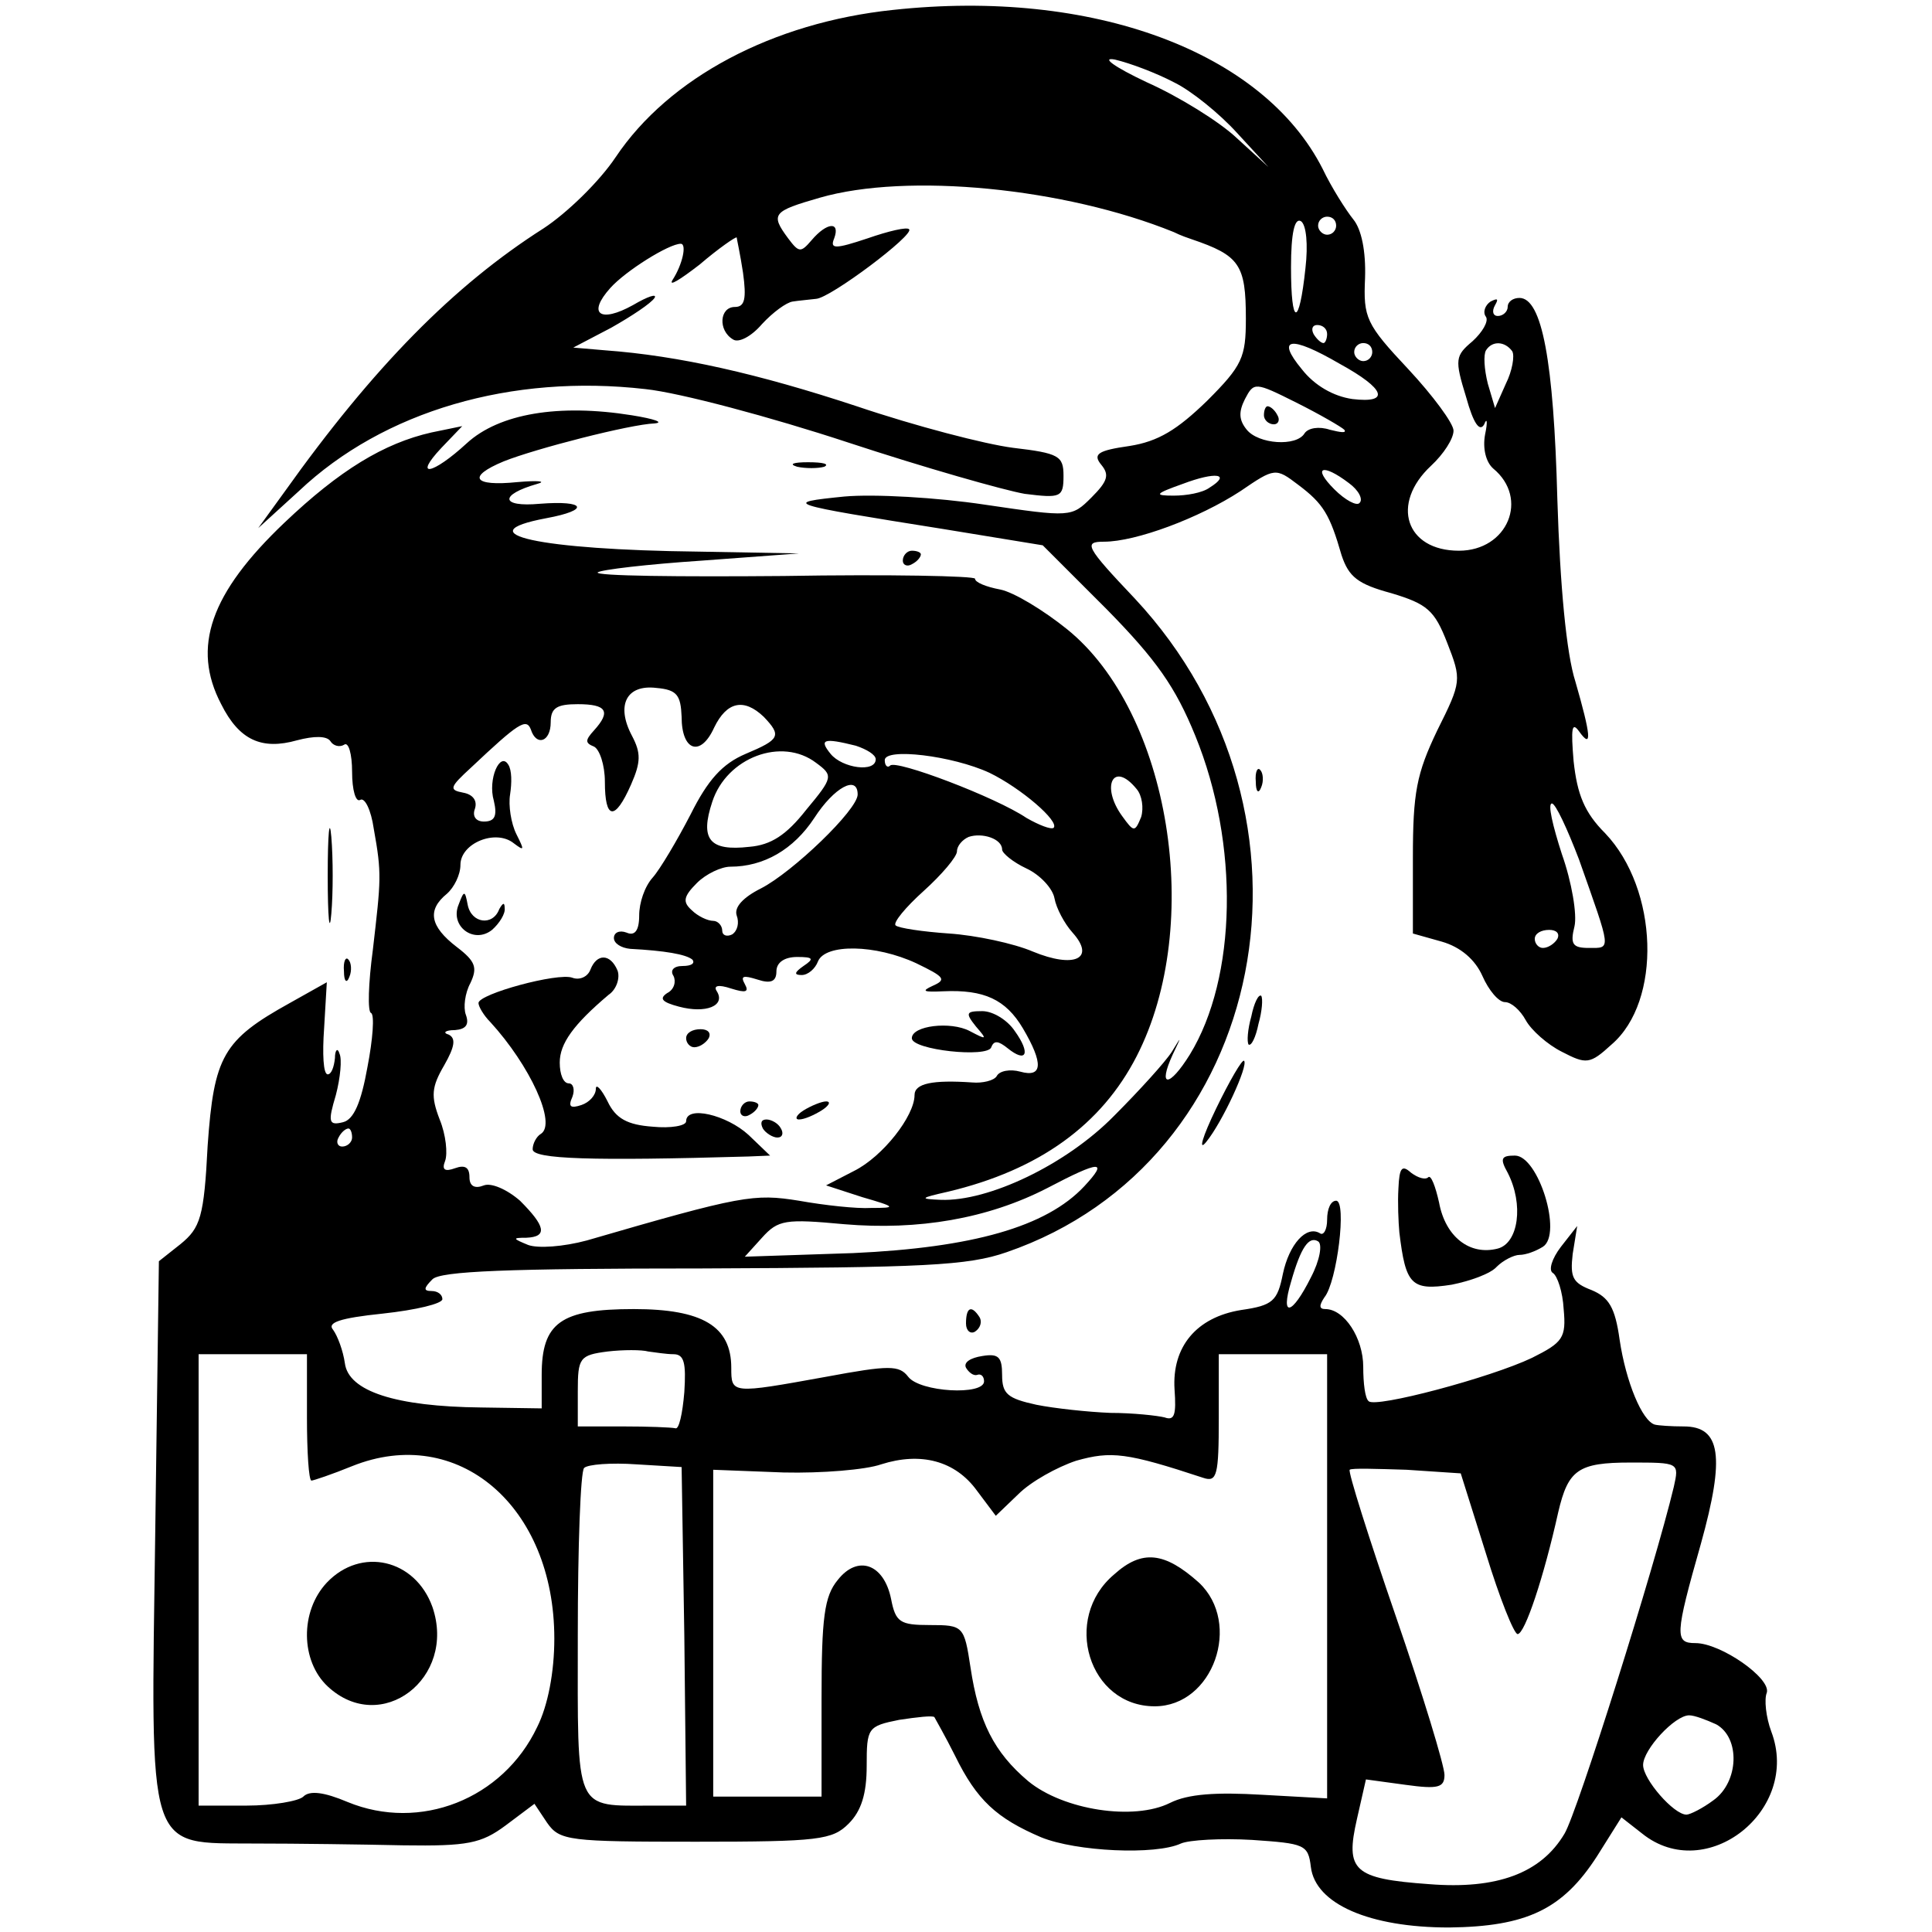 <?xml version="1.0" standalone="no"?>
<!DOCTYPE svg PUBLIC "-//W3C//DTD SVG 20010904//EN"
 "http://www.w3.org/TR/2001/REC-SVG-20010904/DTD/svg10.dtd">
<svg version="1.0" xmlns="http://www.w3.org/2000/svg"
 width="214pt" height="214pt" viewBox="0 0 214 214"
 preserveAspectRatio="xMidYMid meet">
<g transform="translate(0,214) scale(0.1,-0.1)"
fill="#000000" stroke="none">
<path d="M989 2129 c-133 -14 -248 -75 -307 -163 -18 -27 -54 -62 -80 -79 -99
-63 -188 -153 -287 -292 l-29 -40 45 41 c94 89 236 130 384 113 38 -4 139 -31
224 -59 85 -28 173 -53 196 -57 40 -5 43 -4 43 20 0 22 -5 25 -56 31 -31 4
-108 24 -173 46 -109 36 -197 56 -279 62 l-35 3 42 22 c23 13 44 27 48 33 3 5
-7 2 -24 -8 -36 -20 -51 -10 -25 19 17 19 65 49 78 49 7 0 2 -23 -9 -40 -5 -8
8 0 30 17 21 18 40 31 41 30 0 -1 4 -19 7 -39 4 -29 2 -38 -9 -38 -17 0 -19
-26 -2 -36 6 -4 20 3 32 17 12 13 27 24 34 25 6 1 18 2 26 3 16 1 109 71 103
77 -2 3 -23 -2 -46 -10 -36 -12 -42 -12 -37 0 7 19 -8 18 -25 -2 -12 -14 -14
-14 -26 2 -20 27 -17 30 35 45 97 28 271 11 392 -38 8 -4 17 -7 20 -8 53 -18
60 -28 60 -88 0 -43 -4 -52 -43 -91 -33 -32 -54 -45 -86 -50 -35 -5 -41 -9
-31 -21 9 -11 7 -18 -11 -36 -22 -22 -23 -22 -118 -8 -53 8 -123 12 -156 9
-69 -7 -66 -8 110 -36 l110 -18 71 -71 c55 -56 76 -86 98 -140 49 -120 46
-268 -6 -353 -23 -37 -36 -37 -19 0 10 21 10 21 -1 3 -7 -11 -36 -43 -64 -71
-53 -54 -139 -95 -192 -93 -24 1 -23 2 8 9 101 24 170 74 209 150 75 146 37
381 -77 473 -26 21 -59 41 -74 44 -16 3 -28 8 -28 12 0 3 -95 5 -212 3 -116
-1 -209 0 -206 4 4 3 55 9 115 13 l108 8 -111 2 c-177 2 -259 20 -169 37 49 9
44 20 -7 16 -44 -4 -45 10 -3 22 11 3 1 4 -22 2 -49 -5 -56 6 -15 23 35 14
140 41 167 42 11 1 0 5 -25 9 -81 13 -147 2 -183 -31 -38 -35 -60 -39 -28 -5
l23 24 -34 -7 c-53 -12 -102 -42 -163 -100 -82 -78 -103 -138 -70 -201 20 -40
45 -51 84 -40 19 5 33 5 37 -1 3 -5 10 -7 15 -4 5 4 9 -10 9 -30 0 -20 4 -34
9 -31 5 3 12 -11 15 -32 9 -50 8 -56 -1 -134 -5 -37 -6 -69 -2 -70 4 -2 2 -29
-4 -60 -7 -39 -15 -58 -27 -61 -16 -4 -17 0 -8 30 5 19 7 40 4 46 -2 7 -5 4
-5 -5 -1 -10 -4 -18 -8 -18 -5 0 -6 23 -4 51 l3 51 -41 -23 c-74 -41 -84 -59
-91 -158 -4 -79 -8 -91 -30 -109 l-24 -19 -4 -297 c-5 -364 -11 -347 111 -348
45 0 119 -1 164 -2 71 -1 86 2 113 22 l32 24 14 -21 c14 -20 24 -21 165 -21
136 0 151 2 169 20 14 14 20 33 20 64 0 42 1 44 36 51 20 3 37 5 39 3 1 -2 12
-21 23 -43 24 -49 46 -69 95 -90 39 -16 127 -20 155 -7 9 4 45 6 79 4 58 -4
62 -5 65 -30 5 -41 65 -67 153 -67 86 1 126 20 164 79 l27 43 23 -18 c71 -57
176 26 143 113 -6 16 -8 36 -5 43 5 16 -51 55 -79 55 -23 0 -23 8 6 110 27 97
22 130 -19 130 -14 0 -28 1 -32 2 -14 4 -32 47 -39 94 -5 36 -12 47 -31 55
-21 8 -24 14 -21 40 l5 31 -18 -23 c-10 -13 -14 -26 -9 -29 5 -3 11 -21 12
-40 3 -32 -1 -37 -35 -54 -46 -22 -174 -56 -181 -48 -4 3 -6 20 -6 38 0 32
-21 64 -42 64 -7 0 -7 4 -1 13 14 17 25 107 13 107 -6 0 -10 -9 -10 -21 0 -11
-4 -18 -8 -15 -15 9 -34 -12 -41 -45 -6 -30 -11 -35 -46 -40 -50 -8 -77 -41
-74 -88 2 -28 0 -35 -11 -31 -8 2 -35 5 -60 5 -25 1 -62 5 -82 9 -32 7 -38 12
-38 33 0 20 -4 24 -22 21 -13 -2 -21 -7 -18 -13 3 -5 8 -9 12 -8 5 2 8 -2 8
-7 0 -16 -71 -12 -84 5 -10 13 -21 13 -91 0 -105 -19 -105 -19 -105 10 0 46
-32 65 -108 65 -81 0 -102 -15 -102 -73 l0 -37 -67 1 c-95 1 -147 18 -151 49
-2 14 -8 30 -13 37 -7 8 7 13 55 18 37 4 66 11 66 16 0 5 -5 9 -12 9 -9 0 -9
3 1 13 9 9 83 12 299 12 245 1 294 3 337 18 291 100 366 484 142 724 -55 58
-57 63 -34 63 35 0 105 26 151 56 38 26 39 26 64 7 28 -21 35 -33 48 -78 8
-24 18 -32 55 -42 40 -12 48 -19 62 -55 16 -41 16 -43 -11 -97 -23 -48 -27
-69 -27 -141 l0 -84 32 -9 c21 -6 37 -20 45 -38 7 -16 18 -29 25 -29 7 0 17
-9 23 -20 6 -11 24 -27 40 -35 27 -14 31 -14 55 8 56 48 52 172 -7 234 -23 23
-31 43 -35 80 -3 36 -2 44 6 33 15 -21 13 -4 -4 55 -10 31 -17 106 -20 202 -4
153 -17 223 -42 223 -7 0 -13 -4 -13 -10 0 -5 -5 -10 -11 -10 -5 0 -7 5 -3 12
4 7 3 8 -5 4 -6 -4 -9 -12 -5 -17 3 -5 -4 -17 -15 -27 -19 -16 -20 -20 -7 -62
8 -29 15 -39 20 -30 3 8 4 3 1 -11 -3 -16 1 -31 9 -38 40 -33 16 -91 -38 -91
-59 0 -76 52 -31 94 14 13 25 30 25 39 0 8 -23 39 -50 68 -47 50 -50 57 -48
101 1 30 -4 54 -13 65 -8 10 -24 35 -34 56 -66 130 -255 200 -476 176z m311
-80 c19 -9 51 -35 70 -56 l35 -38 -35 32 c-19 18 -64 46 -100 62 -36 17 -51
28 -35 25 17 -4 46 -15 65 -25z m146 -206 c-7 -66 -16 -65 -16 1 0 38 4 55 11
51 6 -4 8 -26 5 -52z m34 47 c0 -5 -4 -10 -10 -10 -5 0 -10 5 -10 10 0 6 5 10
10 10 6 0 10 -4 10 -10z m-10 -120 c0 -5 -2 -10 -4 -10 -3 0 -8 5 -11 10 -3 6
-1 10 4 10 6 0 11 -4 11 -10z m14 -33 c51 -28 56 -44 14 -39 -21 3 -42 15 -56
33 -29 35 -13 38 42 6z m36 13 c0 -5 -4 -10 -10 -10 -5 0 -10 5 -10 10 0 6 5
10 10 10 6 0 10 -4 10 -10z m155 1 c3 -5 0 -22 -7 -36 l-12 -27 -8 27 c-4 16
-5 32 -2 37 7 11 21 10 29 -1z m-186 -87 c3 -4 -4 -3 -16 0 -12 4 -24 2 -28
-4 -9 -15 -51 -12 -64 4 -9 11 -9 20 -2 34 10 19 11 19 57 -4 26 -13 50 -27
53 -30z m-149 -64 c-8 -6 -26 -9 -40 -9 -22 0 -21 2 10 13 37 14 54 11 30 -4z
m154 5 c11 -8 16 -18 12 -22 -3 -4 -16 3 -28 15 -25 25 -13 29 16 7z m-739
-259 c0 -38 21 -45 36 -12 14 29 33 33 55 12 20 -21 18 -25 -20 -41 -26 -11
-42 -29 -61 -67 -15 -29 -34 -61 -42 -70 -9 -10 -15 -28 -15 -42 0 -17 -5 -23
-14 -19 -8 3 -14 0 -14 -6 0 -6 8 -11 18 -12 38 -2 62 -6 69 -12 3 -4 -1 -7
-11 -7 -10 0 -14 -5 -10 -11 3 -6 1 -15 -7 -19 -9 -6 -6 -10 13 -15 30 -8 52
1 42 17 -4 6 1 8 16 3 16 -5 20 -4 15 5 -5 9 -2 10 14 5 15 -5 21 -2 21 9 0
10 9 16 23 16 18 0 19 -2 7 -10 -10 -7 -11 -10 -2 -10 7 0 15 7 18 15 8 20 64
19 109 -2 31 -15 34 -18 18 -25 -13 -6 -10 -7 12 -6 45 2 69 -9 88 -41 23 -39
22 -55 -3 -48 -11 3 -23 1 -26 -5 -3 -5 -16 -8 -27 -7 -44 3 -64 -1 -64 -14 0
-23 -35 -68 -67 -84 l-31 -16 40 -13 c38 -11 38 -12 10 -12 -16 -1 -52 3 -80
8 -50 8 -63 6 -235 -44 -26 -7 -54 -9 -65 -5 -17 7 -18 8 -2 8 24 1 21 13 -7
41 -15 13 -32 20 -40 17 -10 -4 -16 -1 -16 9 0 11 -5 14 -16 10 -11 -4 -15 -2
-11 8 3 8 1 29 -6 46 -10 26 -9 36 5 60 12 21 13 30 5 34 -7 2 -4 5 7 5 12 1
16 6 12 17 -3 8 -1 24 5 35 8 17 6 24 -15 40 -30 23 -33 41 -11 59 8 7 15 21
15 32 0 24 39 40 59 24 12 -9 12 -8 3 10 -6 12 -9 32 -7 44 2 13 2 27 -2 33
-9 15 -23 -16 -16 -40 4 -17 1 -23 -11 -23 -9 0 -13 6 -10 14 3 9 -2 16 -13
18 -16 3 -15 6 9 28 52 49 61 55 66 42 6 -19 22 -14 22 8 0 16 7 20 30 20 32
0 37 -8 18 -29 -10 -11 -10 -14 0 -18 6 -3 12 -20 12 -39 0 -42 11 -44 29 -3
11 25 11 35 1 54 -18 34 -6 57 27 53 23 -2 27 -8 28 -32z m193 -32 c12 -4 22
-10 22 -15 0 -15 -37 -10 -50 6 -13 16 -8 18 28 9z m-44 -19 c19 -14 19 -16
-11 -52 -22 -28 -39 -39 -63 -41 -44 -5 -55 8 -41 50 16 49 77 72 115 43z
m192 -11 c35 -17 78 -54 71 -61 -3 -2 -16 3 -30 11 -34 23 -145 65 -151 58 -3
-3 -6 0 -6 6 0 14 75 5 116 -14z m163 -18 c6 -7 8 -21 5 -31 -7 -17 -8 -17
-21 1 -24 33 -10 62 16 30z m-309 -6 c0 -17 -72 -86 -107 -104 -20 -10 -30
-21 -27 -30 3 -8 1 -17 -5 -21 -6 -3 -11 -1 -11 4 0 6 -5 11 -10 11 -6 0 -17
5 -24 12 -10 9 -9 15 6 30 10 10 27 18 37 18 37 0 70 19 93 54 22 34 48 48 48
26z m799 -72 c36 -102 36 -98 11 -98 -18 0 -21 4 -16 24 3 13 -3 49 -14 80
-10 31 -16 56 -11 56 4 0 17 -28 30 -62z m-639 11 c0 -4 12 -14 27 -21 15 -7
29 -22 31 -33 2 -11 11 -28 20 -38 26 -29 2 -40 -44 -21 -21 9 -63 18 -93 20
-29 2 -56 6 -59 9 -3 3 11 20 31 38 20 18 37 38 37 44 0 6 6 13 13 16 15 5 37
-2 37 -14z m615 -99 c-3 -5 -10 -10 -16 -10 -5 0 -9 5 -9 10 0 6 7 10 16 10 8
0 12 -4 9 -10z m-1335 -220 c0 -5 -5 -10 -11 -10 -5 0 -7 5 -4 10 3 6 8 10 11
10 2 0 4 -4 4 -10z m811 -54 c-42 -45 -124 -68 -256 -74 l-120 -4 19 21 c18
20 26 21 91 15 82 -7 159 6 225 40 59 31 68 31 41 2z m251 -101 c-21 -42 -34
-45 -22 -5 11 39 20 51 30 45 5 -3 2 -21 -8 -40z m-706 -85 c12 0 14 -10 12
-42 -2 -24 -6 -42 -10 -40 -5 1 -30 2 -58 2 l-50 0 0 39 c0 37 2 40 33 44 17
2 38 2 45 0 8 -1 20 -3 28 -3z m-406 -70 c0 -38 2 -70 5 -70 2 0 23 7 45 16
117 47 224 -44 224 -191 0 -37 -7 -74 -19 -98 -38 -80 -130 -116 -210 -83 -26
11 -42 13 -49 6 -5 -5 -34 -10 -63 -10 l-53 0 0 250 0 250 60 0 60 0 0 -70z
m1130 -176 l0 -246 -72 4 c-51 3 -82 1 -102 -9 -40 -20 -118 -8 -157 24 -38
32 -55 66 -64 126 -7 46 -8 47 -45 47 -33 0 -38 3 -43 29 -8 39 -37 49 -59 21
-15 -18 -18 -42 -18 -131 l0 -109 -60 0 -60 0 0 181 0 181 78 -3 c42 -1 91 3
108 9 44 14 82 4 106 -29 l21 -28 25 24 c14 14 43 30 64 37 39 11 56 9 141
-19 15 -5 17 3 17 66 l0 71 60 0 60 0 0 -246z m-712 -66 l2 -188 -37 0 c-88 0
-83 -10 -83 189 0 98 3 181 7 185 4 4 30 6 58 4 l50 -3 3 -187z m888 91 c15
-49 31 -89 35 -89 8 0 29 63 45 135 11 47 22 55 80 55 54 0 54 0 48 -27 -21
-88 -107 -361 -121 -384 -26 -44 -75 -62 -150 -56 -84 6 -93 15 -80 72 l10 44
44 -6 c36 -5 43 -3 43 11 0 10 -24 89 -54 176 -30 87 -53 160 -51 162 2 2 30
1 63 0 l60 -4 28 -89z m255 -189 c27 -15 25 -64 -3 -84 -12 -9 -26 -16 -30
-16 -14 0 -48 39 -48 55 0 17 35 55 51 55 6 0 19 -5 30 -10z"/>
<path d="M1400 1680 c0 -5 5 -10 11 -10 5 0 7 5 4 10 -3 6 -8 10 -11 10 -2 0
-4 -4 -4 -10z"/>
<path d="M508 1138 c-10 -24 17 -44 37 -28 8 7 15 18 14 24 0 7 -2 6 -6 -1 -7
-19 -31 -16 -35 5 -3 16 -4 16 -10 0z"/>
<path d="M654 1066 c-3 -8 -12 -12 -20 -9 -16 6 -104 -18 -104 -28 0 -4 6 -14
13 -21 44 -48 74 -113 56 -124 -5 -3 -9 -11 -9 -17 0 -11 66 -13 239 -8 l24 1
-24 23 c-24 22 -69 33 -69 15 0 -5 -17 -8 -37 -6 -28 2 -41 9 -50 28 -7 14
-13 20 -13 14 0 -7 -7 -15 -16 -18 -12 -4 -15 -2 -10 9 3 8 1 15 -4 15 -6 0
-10 10 -10 23 0 21 15 42 54 75 9 6 13 19 10 27 -8 19 -23 19 -30 1z"/>
<path d="M1081 1003 c13 -15 12 -15 -7 -5 -21 11 -64 6 -64 -8 0 -13 84 -22
88 -10 3 8 8 7 18 -1 21 -17 26 -6 8 19 -8 12 -24 22 -36 22 -18 0 -19 -2 -7
-17z"/>
<path d="M760 990 c0 -5 4 -10 9 -10 6 0 13 5 16 10 3 6 -1 10 -9 10 -9 0 -16
-4 -16 -10z"/>
<path d="M820 909 c0 -5 5 -7 10 -4 6 3 10 8 10 11 0 2 -4 4 -10 4 -5 0 -10
-5 -10 -11z"/>
<path d="M890 910 c-8 -5 -10 -10 -5 -10 6 0 17 5 25 10 8 5 11 10 5 10 -5 0
-17 -5 -25 -10z"/>
<path d="M845 890 c3 -5 11 -10 16 -10 6 0 7 5 4 10 -3 6 -11 10 -16 10 -6 0
-7 -4 -4 -10z"/>
<path d="M362 387 c-30 -32 -29 -87 1 -115 59 -55 143 9 116 88 -19 53 -79 67
-117 27z"/>
<path d="M1234 396 c-58 -49 -28 -146 45 -146 65 0 97 92 49 137 -38 34 -63
37 -94 9z"/>
<path d="M883 1623 c9 -2 23 -2 30 0 6 3 -1 5 -18 5 -16 0 -22 -2 -12 -5z"/>
<path d="M1000 1519 c0 -5 5 -7 10 -4 6 3 10 8 10 11 0 2 -4 4 -10 4 -5 0 -10
-5 -10 -11z"/>
<path d="M1391 1274 c0 -11 3 -14 6 -6 3 7 2 16 -1 19 -3 4 -6 -2 -5 -13z"/>
<path d="M363 1170 c0 -47 2 -66 4 -42 2 23 2 61 0 85 -2 23 -4 4 -4 -43z"/>
<path d="M381 1064 c0 -11 3 -14 6 -6 3 7 2 16 -1 19 -3 4 -6 -2 -5 -13z"/>
<path d="M1386 1014 c-4 -14 -5 -28 -3 -31 3 -2 8 8 11 23 4 14 5 28 3 31 -3
2 -8 -8 -11 -23z"/>
<path d="M1347 912 c-15 -31 -20 -48 -11 -37 18 22 47 85 42 90 -2 2 -16 -22
-31 -53z"/>
<path d="M1670 841 c18 -35 12 -78 -11 -84 -31 -8 -58 13 -65 51 -4 18 -9 31
-12 28 -3 -3 -11 -1 -19 5 -10 9 -13 6 -14 -17 -1 -16 0 -38 1 -49 7 -58 13
-65 58 -58 20 4 43 12 50 20 7 7 19 13 25 13 7 0 18 4 26 9 22 14 -5 101 -31
101 -15 0 -17 -3 -8 -19z"/>
<path d="M1070 674 c0 -8 5 -12 10 -9 6 4 8 11 5 16 -9 14 -15 11 -15 -7z"/>
</g>
</svg>
